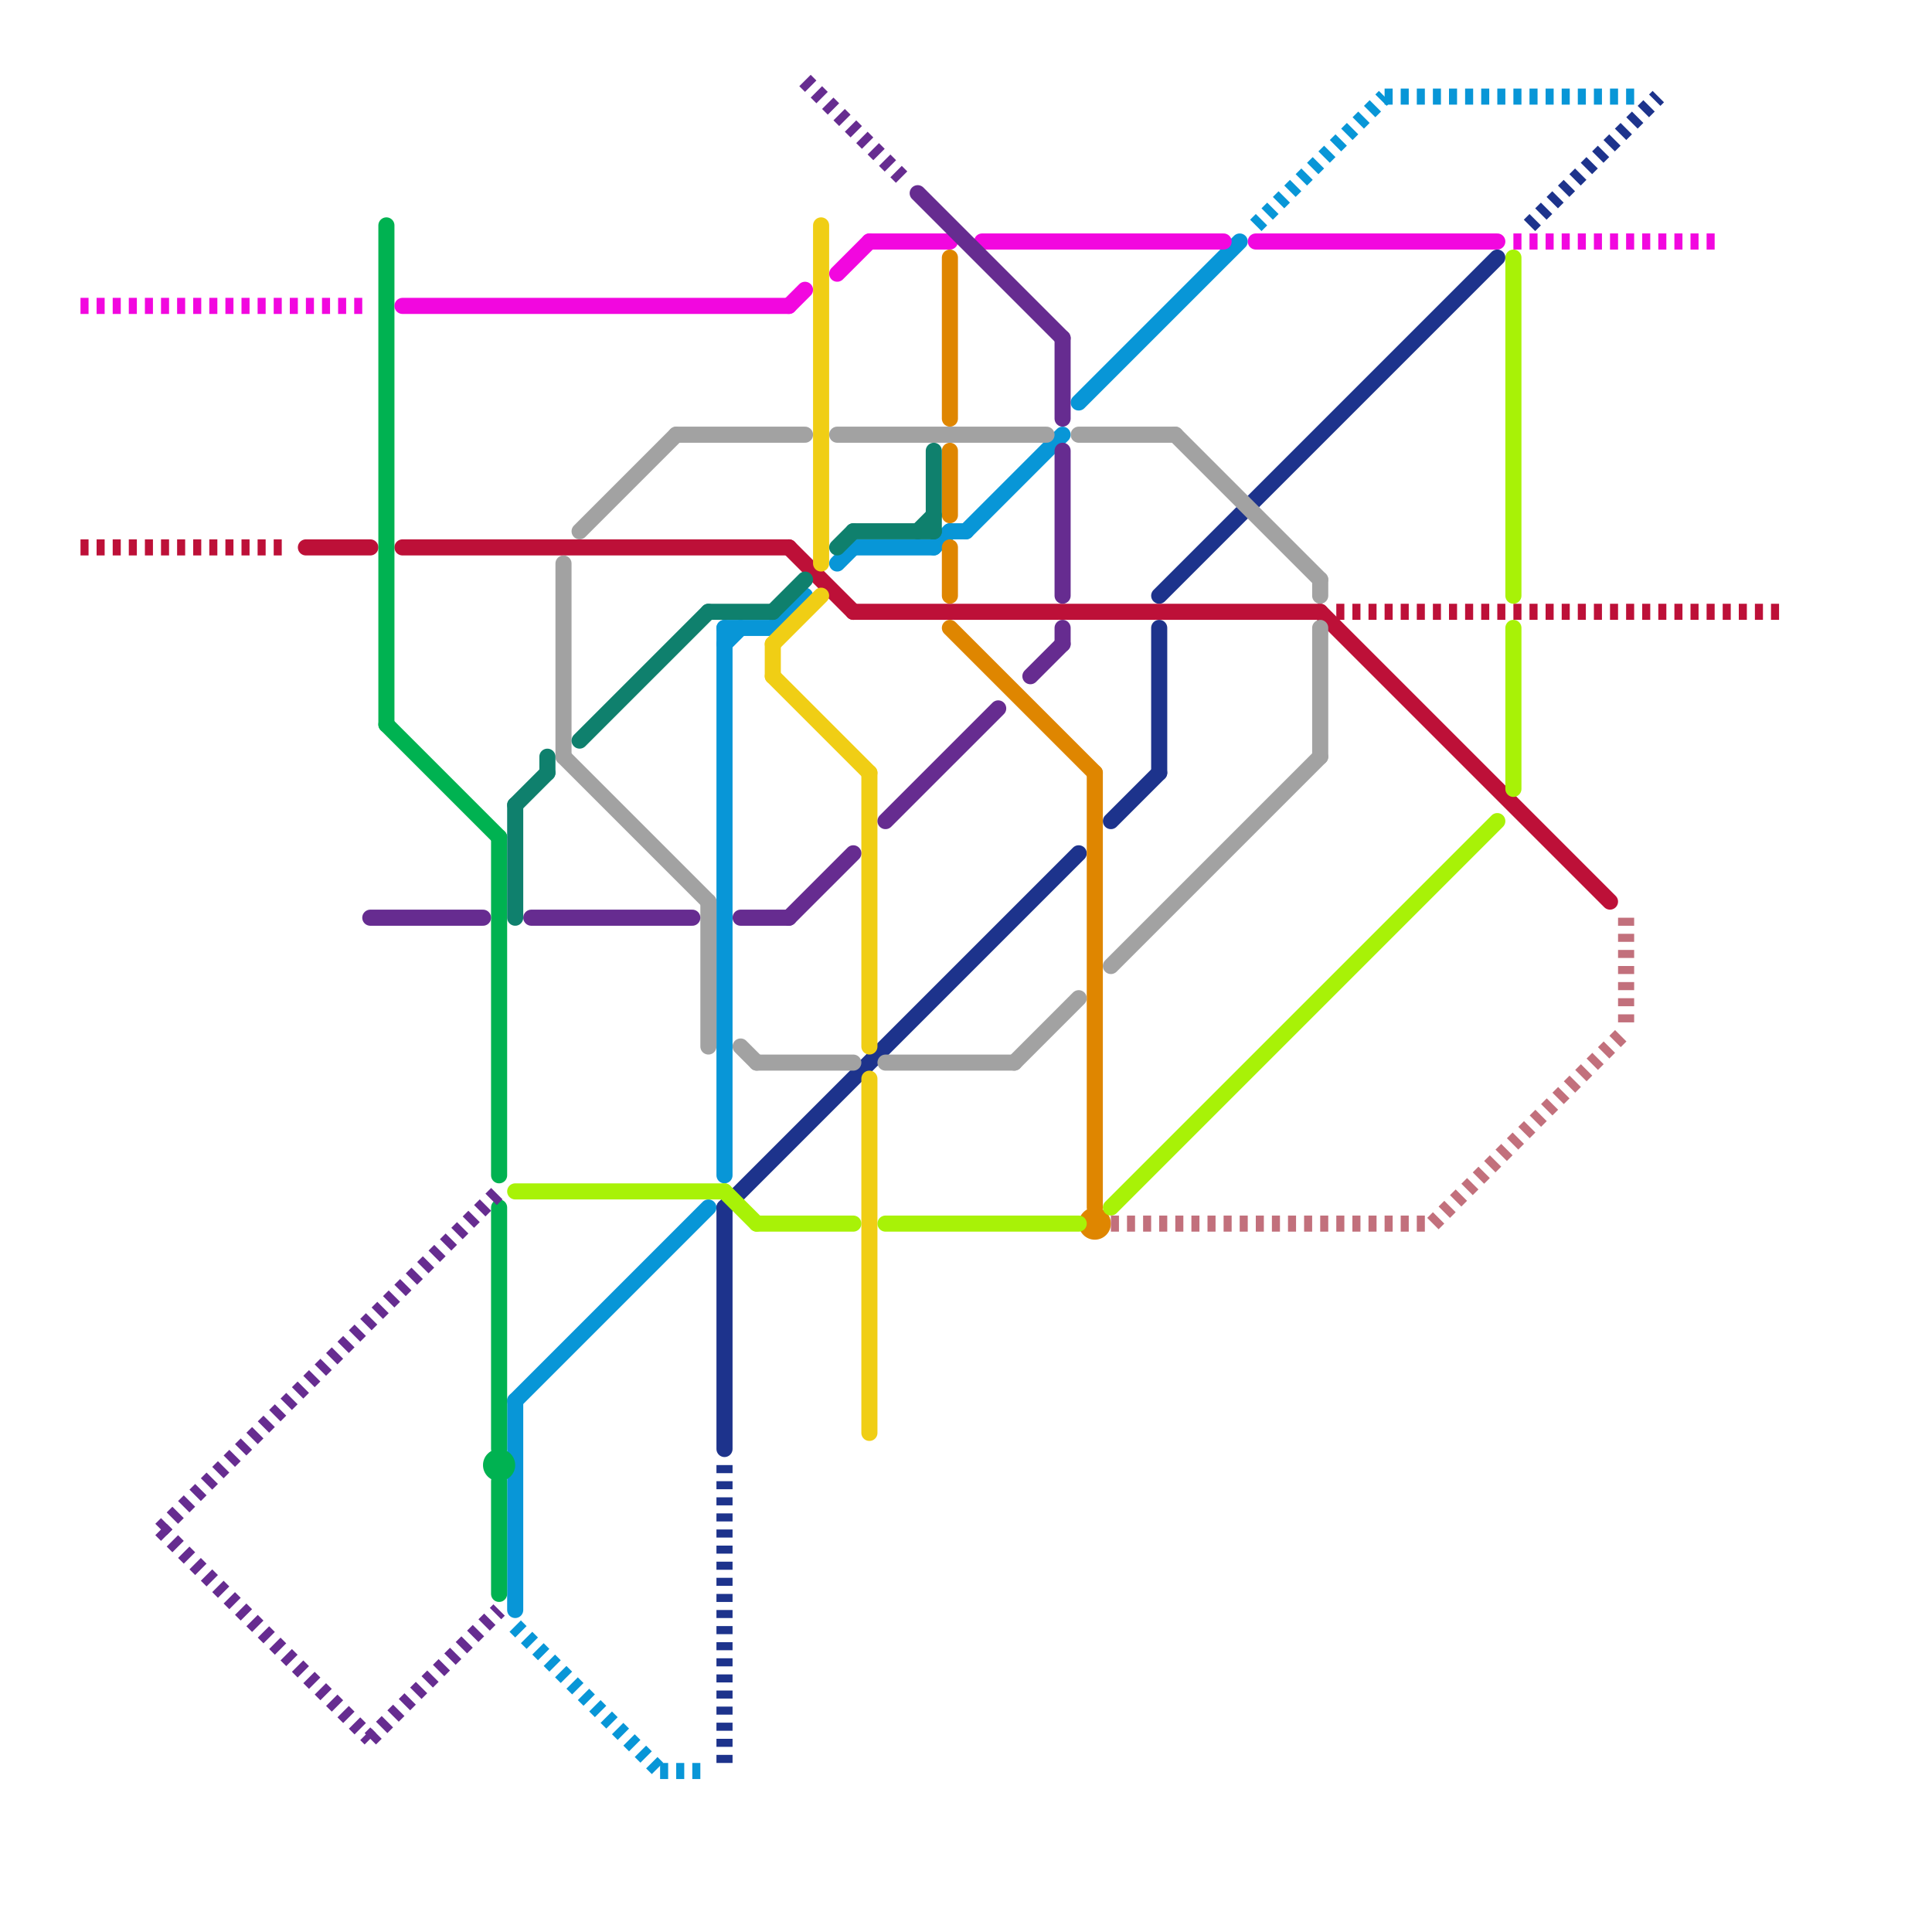 
<svg version="1.1" xmlns="http://www.w3.org/2000/svg" viewBox="0 0 120 120">
<style>text { font: 1px Helvetica; font-weight: 600; white-space: pre; dominant-baseline: central; } line { stroke-width: 1; fill: none; stroke-linecap: round; stroke-linejoin: round; } .c0 { stroke: #0896d7 } .c1 { stroke: #1d338c } .c2 { stroke: #bd1038 } .c3 { stroke: #00b251 } .c4 { stroke: #df8600 } .c5 { stroke: #f0ce15 } .c6 { stroke: #a8f207 } .c7 { stroke: #f207df } .c8 { stroke: #a2a2a2 } .c9 { stroke: #0f806d } .c10 { stroke: #662c90 } .c11 { stroke: #c2707c } .w1 { stroke-width: 1; }.l2 { stroke-dasharray: .5 .5; stroke-linecap: butt; }</style><defs><g id="ct-xf"><circle r="0.5" fill="#fff" stroke="#000" stroke-width="0.2"/></g><g id="ct"><circle r="0.5" fill="#fff" stroke="#000" stroke-width="0.1"/></g></defs><line class="c0 " x1="59" y1="33" x2="60" y2="33"/><line class="c0 " x1="32" y1="87" x2="44" y2="75"/><line class="c0 " x1="48" y1="39" x2="50" y2="37"/><line class="c0 " x1="67" y1="25" x2="77" y2="15"/><line class="c0 " x1="45" y1="39" x2="45" y2="73"/><line class="c0 " x1="45" y1="40" x2="46" y2="39"/><line class="c0 " x1="58" y1="34" x2="59" y2="33"/><line class="c0 " x1="32" y1="87" x2="32" y2="100"/><line class="c0 " x1="60" y1="33" x2="66" y2="27"/><line class="c0 " x1="53" y1="34" x2="58" y2="34"/><line class="c0 " x1="52" y1="35" x2="53" y2="34"/><line class="c0 " x1="45" y1="39" x2="48" y2="39"/><line class="c0 l2" x1="86" y1="6" x2="102" y2="6"/><line class="c0 l2" x1="41" y1="110" x2="44" y2="110"/><line class="c0 l2" x1="32" y1="101" x2="41" y2="110"/><line class="c0 l2" x1="78" y1="14" x2="86" y2="6"/><line class="c1 " x1="72" y1="39" x2="72" y2="48"/><line class="c1 " x1="45" y1="75" x2="45" y2="90"/><line class="c1 " x1="72" y1="37" x2="93" y2="16"/><line class="c1 " x1="69" y1="51" x2="72" y2="48"/><line class="c1 " x1="45" y1="75" x2="67" y2="53"/><line class="c1 l2" x1="45" y1="91" x2="45" y2="110"/><line class="c1 l2" x1="95" y1="14" x2="103" y2="6"/><line class="c2 " x1="25" y1="34" x2="49" y2="34"/><line class="c2 " x1="19" y1="34" x2="23" y2="34"/><line class="c2 " x1="53" y1="38" x2="82" y2="38"/><line class="c2 " x1="82" y1="38" x2="100" y2="56"/><line class="c2 " x1="49" y1="34" x2="53" y2="38"/><line class="c2 l2" x1="83" y1="38" x2="111" y2="38"/><line class="c2 l2" x1="5" y1="34" x2="18" y2="34"/><line class="c3 " x1="31" y1="92" x2="31" y2="99"/><line class="c3 " x1="24" y1="45" x2="31" y2="52"/><line class="c3 " x1="31" y1="75" x2="31" y2="90"/><line class="c3 " x1="31" y1="52" x2="31" y2="73"/><line class="c3 " x1="24" y1="14" x2="24" y2="45"/><circle cx="31" cy="91" r="1" fill="#00b251" /><line class="c4 " x1="59" y1="39" x2="68" y2="48"/><line class="c4 " x1="59" y1="16" x2="59" y2="26"/><line class="c4 " x1="68" y1="48" x2="68" y2="75"/><line class="c4 " x1="59" y1="28" x2="59" y2="32"/><line class="c4 " x1="59" y1="34" x2="59" y2="37"/><circle cx="68" cy="76" r="1" fill="#df8600" /><line class="c5 " x1="48" y1="40" x2="51" y2="37"/><line class="c5 " x1="54" y1="67" x2="54" y2="89"/><line class="c5 " x1="48" y1="42" x2="54" y2="48"/><line class="c5 " x1="51" y1="14" x2="51" y2="35"/><line class="c5 " x1="48" y1="40" x2="48" y2="42"/><line class="c5 " x1="54" y1="48" x2="54" y2="65"/><line class="c6 " x1="94" y1="39" x2="94" y2="49"/><line class="c6 " x1="69" y1="75" x2="93" y2="51"/><line class="c6 " x1="94" y1="16" x2="94" y2="37"/><line class="c6 " x1="32" y1="74" x2="45" y2="74"/><line class="c6 " x1="45" y1="74" x2="47" y2="76"/><line class="c6 " x1="47" y1="76" x2="53" y2="76"/><line class="c6 " x1="55" y1="76" x2="67" y2="76"/><line class="c7 " x1="78" y1="15" x2="93" y2="15"/><line class="c7 " x1="61" y1="15" x2="76" y2="15"/><line class="c7 " x1="49" y1="19" x2="50" y2="18"/><line class="c7 " x1="52" y1="17" x2="54" y2="15"/><line class="c7 " x1="25" y1="19" x2="49" y2="19"/><line class="c7 " x1="54" y1="15" x2="59" y2="15"/><line class="c7 l2" x1="94" y1="15" x2="107" y2="15"/><line class="c7 l2" x1="5" y1="19" x2="23" y2="19"/><line class="c8 " x1="82" y1="39" x2="82" y2="47"/><line class="c8 " x1="63" y1="66" x2="67" y2="62"/><line class="c8 " x1="35" y1="47" x2="44" y2="56"/><line class="c8 " x1="82" y1="36" x2="82" y2="37"/><line class="c8 " x1="52" y1="27" x2="65" y2="27"/><line class="c8 " x1="73" y1="27" x2="82" y2="36"/><line class="c8 " x1="46" y1="65" x2="47" y2="66"/><line class="c8 " x1="42" y1="27" x2="50" y2="27"/><line class="c8 " x1="35" y1="35" x2="35" y2="47"/><line class="c8 " x1="44" y1="56" x2="44" y2="65"/><line class="c8 " x1="55" y1="66" x2="63" y2="66"/><line class="c8 " x1="36" y1="33" x2="42" y2="27"/><line class="c8 " x1="69" y1="60" x2="82" y2="47"/><line class="c8 " x1="67" y1="27" x2="73" y2="27"/><line class="c8 " x1="47" y1="66" x2="53" y2="66"/><line class="c9 " x1="48" y1="38" x2="50" y2="36"/><line class="c9 " x1="58" y1="28" x2="58" y2="33"/><line class="c9 " x1="34" y1="47" x2="34" y2="48"/><line class="c9 " x1="44" y1="38" x2="48" y2="38"/><line class="c9 " x1="32" y1="50" x2="34" y2="48"/><line class="c9 " x1="52" y1="34" x2="53" y2="33"/><line class="c9 " x1="36" y1="46" x2="44" y2="38"/><line class="c9 " x1="57" y1="33" x2="58" y2="32"/><line class="c9 " x1="32" y1="50" x2="32" y2="57"/><line class="c9 " x1="53" y1="33" x2="58" y2="33"/><line class="c10 l2" x1="50" y1="5" x2="56" y2="11"/><line class="c10 l2" x1="10" y1="95" x2="31" y2="74"/><line class="c10 l2" x1="10" y1="95" x2="23" y2="108"/><line class="c10 l2" x1="23" y1="108" x2="31" y2="100"/><line class="c10 " x1="23" y1="57" x2="30" y2="57"/><line class="c10 " x1="64" y1="42" x2="66" y2="40"/><line class="c10 " x1="55" y1="51" x2="62" y2="44"/><line class="c10 " x1="57" y1="12" x2="66" y2="21"/><line class="c10 " x1="66" y1="28" x2="66" y2="37"/><line class="c10 " x1="49" y1="57" x2="53" y2="53"/><line class="c10 " x1="46" y1="57" x2="49" y2="57"/><line class="c10 " x1="33" y1="57" x2="43" y2="57"/><line class="c10 " x1="66" y1="21" x2="66" y2="26"/><line class="c10 " x1="66" y1="39" x2="66" y2="40"/><line class="c11 l2" x1="69" y1="76" x2="89" y2="76"/><line class="c11 l2" x1="101" y1="57" x2="101" y2="64"/><line class="c11 l2" x1="89" y1="76" x2="101" y2="64"/>
</svg>
